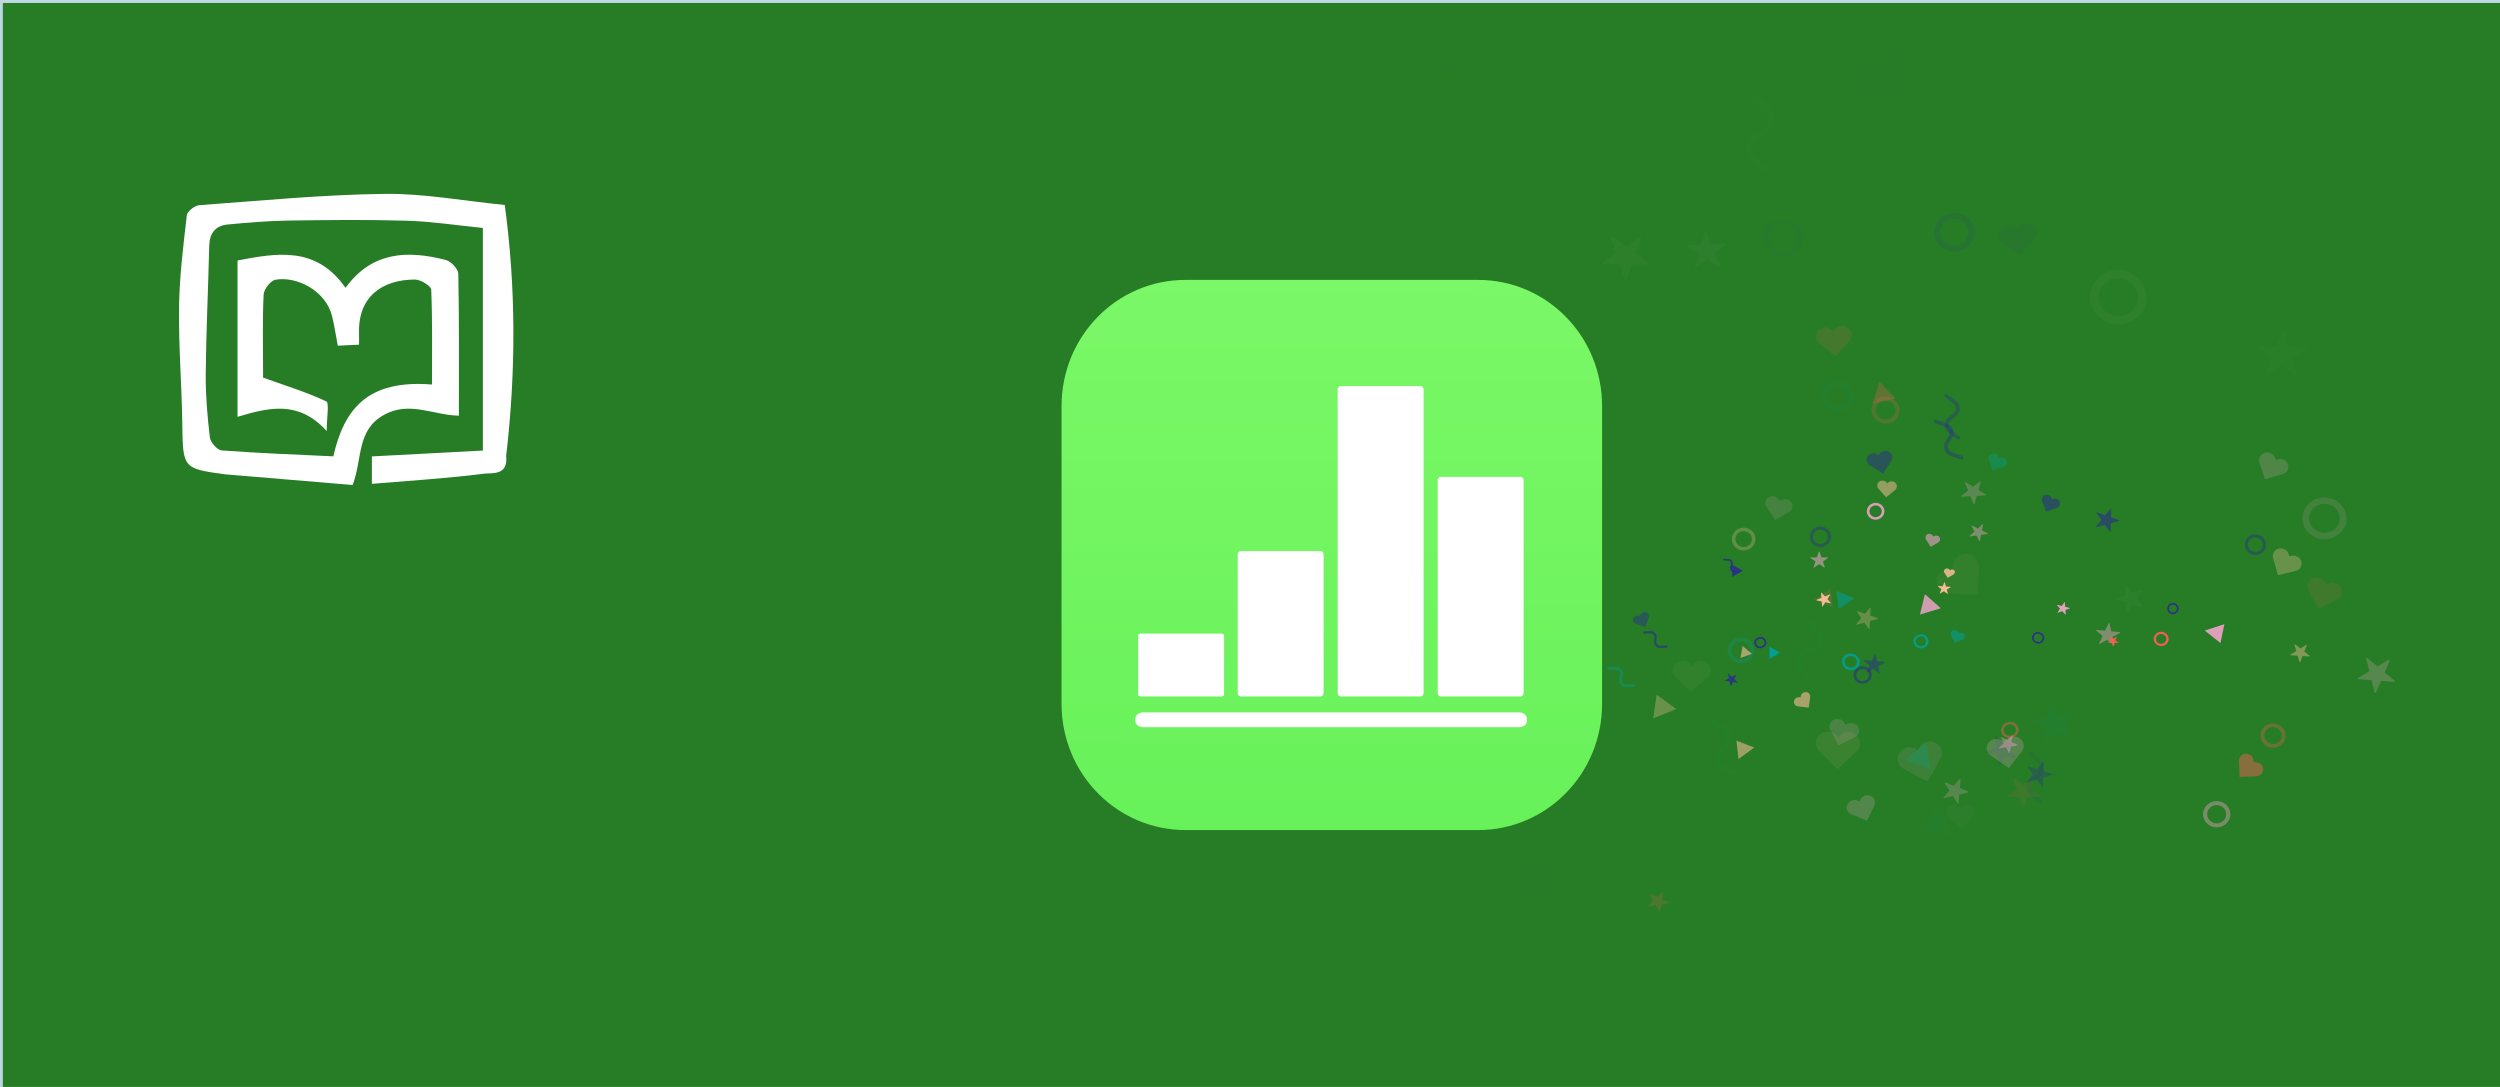 <svg xmlns="http://www.w3.org/2000/svg" xml:space="preserve" width="460" height="200"><defs><linearGradient id="f" x1="167.206" x2="795.294" y1="1420.912" y2="333.088" gradientTransform="matrix(.265 0 0 -.265 2.677 463.55)" gradientUnits="userSpaceOnUse"><stop offset="0" style="stop-color:#2368c4"/><stop offset=".5" style="stop-color:#1a5dbe"/><stop offset="1" style="stop-color:#1146ac"/></linearGradient><linearGradient id="g" x1="-751.117" x2="-750.533" y1="1549.032" y2="2139.381" gradientTransform="matrix(7.987 0 0 -7.866 6892.177 16788.45)" gradientUnits="userSpaceOnUse"><stop offset="0" stop-color="#11d51d"/><stop offset="1" stop-color="#82fa6c"/></linearGradient><linearGradient id="h" x1="-716.633" x2="-725.204" y1="1764.823" y2="1274.823" gradientTransform="matrix(5.991 0 0 -5.899 4770.482 11237.278)" gradientUnits="userSpaceOnUse"><stop offset="0" stop-color="#fff"/><stop offset="1" stop-color="#fff"/></linearGradient><linearGradient id="i" x1="-862.839" x2="-871.41" y1="1767.385" y2="1277.38" gradientTransform="matrix(5.991 0 0 -5.899 4770.482 11237.278)" gradientUnits="userSpaceOnUse"><stop offset="0" stop-color="#fff"/><stop offset="1" stop-color="#fff"/></linearGradient><linearGradient id="j" x1="-570.775" x2="-579.347" y1="1762.272" y2="1272.273" gradientTransform="matrix(5.991 0 0 -5.899 4770.482 11237.278)" gradientUnits="userSpaceOnUse"><stop offset="0" stop-color="#fff"/><stop offset="1" stop-color="#fff"/></linearGradient><linearGradient id="k" x1="-421.665" x2="-430.237" y1="1759.664" y2="1269.663" gradientTransform="matrix(5.991 0 0 -5.899 4770.482 11237.278)" gradientUnits="userSpaceOnUse"><stop offset="0" stop-color="#fff"/><stop offset="1" stop-color="#fff"/></linearGradient><linearGradient id="l" x1="-639.519" x2="-648.091" y1="1763.475" y2="1273.475" gradientTransform="matrix(5.991 0 0 -5.899 4770.482 11237.278)" gradientUnits="userSpaceOnUse"><stop offset="0" stop-color="#fff"/><stop offset="1" stop-color="#fff"/></linearGradient><filter id="m" width="1.885" height="2.035" x="-.312" y="-.365" style="color-interpolation-filters:sRGB"><feFlood flood-color="#000" flood-opacity=".498" result="flood"/><feComposite in="flood" in2="SourceGraphic" operator="in" result="composite1"/><feGaussianBlur in="composite1" result="blur" stdDeviation="3"/><feOffset dx="6" dy="6" result="offset"/><feComposite in="SourceGraphic" in2="offset" result="composite2"/></filter><filter id="e" width="1.871" height="1.871" x="-.307" y="-.307" style="color-interpolation-filters:sRGB"><feFlood flood-color="#000" flood-opacity=".498" result="flood"/><feComposite in="flood" in2="SourceGraphic" operator="in" result="composite1"/><feGaussianBlur in="composite1" result="blur" stdDeviation="3"/><feOffset dx="6" dy="6" result="offset"/><feComposite in="SourceGraphic" in2="offset" result="composite2"/></filter><filter id="a" width="1.298" height="1.218" x="-.149" y="-.109"><feGaussianBlur in="SourceGraphic" stdDeviation="1"/></filter><filter id="b" width="1.527" height="1.335" x="-.263" y="-.167"><feGaussianBlur in="SourceGraphic" stdDeviation="4"/></filter><filter id="c" width="2.137" height="1.647" x="-.568" y="-.324"><feGaussianBlur in="SourceGraphic" stdDeviation="12"/></filter><filter id="d" width="1.375" height="1.257" x="-.187" y="-.128"><feGaussianBlur in="SourceGraphic" stdDeviation="2"/></filter></defs><path d="M.014.042h461.908v201.771H.014z" style="opacity:.85;fill:#060;fill-opacity:1;stroke:#d5e5ff;stroke-width:1.02;stroke-miterlimit:3.7;stroke-dasharray:none"/><path stroke-linecap="round" stroke-linejoin="round" stroke-width="14" d="m12 12 31.255 18.075c16.41 9.49 20.014 31.632 7.46 45.837L36.33 92.188c-12.569 14.221-8.94 36.392 7.506 45.864L75 156" style="opacity:.624;fill:none;stroke:#00a19d;filter:url(#a)" transform="matrix(.032 -.018 .018 .03 295.38 122.818)"/><path d="M59.749 10.251c-13.669-13.668-35.83-13.668-49.498 0-13.668 13.669-13.668 35.83 0 49.498zM66.5 66.5 41.751 91.249 66.5 115.997l24.749-24.748Zm56.249-6.751c13.668-13.669 13.668-35.83 0-49.498-13.669-13.668-35.83-13.668-49.498 0zm-112.498 0 31.5 31.5L91.25 41.75l-31.5-31.5zm80.998 31.5 31.5-31.5L73.251 10.25l-31.5 31.5z" style="opacity:.224;fill:#ffbd9b;filter:url(#b)" transform="matrix(.052 .001 -.002 .049 307.88 121.557)"/><circle cx="72.5" cy="72.5" r="61.5" stroke-width="22" style="opacity:.052;fill:none;stroke:#2c2891;filter:url(#c)" transform="matrix(.081 -.005 .005 .077 282.63 93.143)"/><circle cx="72.5" cy="72.5" r="61.5" stroke-width="22" style="opacity:.938;fill:none;stroke:#ff5c58" transform="scale(.019 .018) rotate(43.695 2446.263 29311.96)"/><path d="m97 0 96.129 166.5H.871Z" style="opacity:.739;fill:#ffbd9b;filter:url(#a)" transform="matrix(.015 -.011 .011 .014 318.042 137.342)"/><path d="M71.647 2.781c.898-2.764 4.808-2.764 5.706 0l15.445 47.534a3 3 0 0 0 2.853 2.073h49.98c2.906 0 4.115 3.719 1.764 5.427L106.96 87.193a2.999 2.999 0 0 0-1.09 3.354l15.445 47.534c.898 2.764-2.266 5.062-4.617 3.354l-40.435-29.378a3 3 0 0 0-3.526 0l-40.435 29.378c-2.351 1.708-5.515-.59-4.617-3.354L43.13 90.547a3 3 0 0 0-1.09-3.354L1.605 57.815c-2.35-1.708-1.142-5.427 1.764-5.427h49.98a3 3 0 0 0 2.853-2.073z" style="opacity:.805;fill:#2c2891" transform="matrix(.014 -.007 .008 .014 316.94 124.462)"/><path d="M59.749 10.251c-13.669-13.668-35.83-13.668-49.498 0-13.668 13.669-13.668 35.83 0 49.498zM66.5 66.5 41.751 91.249 66.5 115.997l24.749-24.748Zm56.249-6.751c13.668-13.669 13.668-35.83 0-49.498-13.669-13.668-35.83-13.668-49.498 0zm-112.498 0 31.5 31.5L91.25 41.75l-31.5-31.5zm80.998 31.5 31.5-31.5L73.251 10.25l-31.5 31.5z" style="opacity:.653;fill:#2c2891;filter:url(#a)" transform="matrix(.021 -.01 .01 .02 300.183 113.688)"/><circle cx="72.5" cy="72.5" r="61.5" stroke-width="22" style="opacity:.842;fill:none;stroke:#2c2891" transform="matrix(.014 .007 -.007 .013 374.504 115.908)"/><path d="M71.647 2.781c.898-2.764 4.808-2.764 5.706 0l15.445 47.534a3 3 0 0 0 2.853 2.073h49.98c2.906 0 4.115 3.719 1.764 5.427L106.96 87.193a2.999 2.999 0 0 0-1.09 3.354l15.445 47.534c.898 2.764-2.266 5.062-4.617 3.354l-40.435-29.378a3 3 0 0 0-3.526 0l-40.435 29.378c-2.351 1.708-5.515-.59-4.617-3.354L43.13 90.547a3 3 0 0 0-1.09-3.354L1.605 57.815c-2.35-1.708-1.142-5.427 1.764-5.427h49.98a3 3 0 0 0 2.853-2.073z" style="opacity:.168;fill:#ffa6d5;filter:url(#b)" transform="matrix(.034 -.011 .012 .032 388.592 108.467)"/><path d="M71.647 2.781c.898-2.764 4.808-2.764 5.706 0l15.445 47.534a3 3 0 0 0 2.853 2.073h49.98c2.906 0 4.115 3.719 1.764 5.427L106.96 87.193a2.999 2.999 0 0 0-1.09 3.354l15.445 47.534c.898 2.764-2.266 5.062-4.617 3.354l-40.435-29.378a3 3 0 0 0-3.526 0l-40.435 29.378c-2.351 1.708-5.515-.59-4.617-3.354L43.13 90.547a3 3 0 0 0-1.09-3.354L1.605 57.815c-2.35-1.708-1.142-5.427 1.764-5.427h49.98a3 3 0 0 0 2.853-2.073z" style="opacity:.481;fill:#ffa6d5;filter:url(#d)" transform="scale(.032 .031) rotate(22.326 -6039.545 30681.367)"/><path d="M71.647 2.781c.898-2.764 4.808-2.764 5.706 0l15.445 47.534a3 3 0 0 0 2.853 2.073h49.98c2.906 0 4.115 3.719 1.764 5.427L106.96 87.193a2.999 2.999 0 0 0-1.09 3.354l15.445 47.534c.898 2.764-2.266 5.062-4.617 3.354l-40.435-29.378a3 3 0 0 0-3.526 0l-40.435 29.378c-2.351 1.708-5.515-.59-4.617-3.354L43.13 90.547a3 3 0 0 0-1.09-3.354L1.605 57.815c-2.35-1.708-1.142-5.427 1.764-5.427h49.98a3 3 0 0 0 2.853-2.073z" style="opacity:.683;fill:#2c2891;filter:url(#a)" transform="matrix(.026 .002 -.003 .025 343.125 120.16)"/><path d="M71.647 2.781c.898-2.764 4.808-2.764 5.706 0l15.445 47.534a3 3 0 0 0 2.853 2.073h49.98c2.906 0 4.115 3.719 1.764 5.427L106.96 87.193a2.999 2.999 0 0 0-1.09 3.354l15.445 47.534c.898 2.764-2.266 5.062-4.617 3.354l-40.435-29.378a3 3 0 0 0-3.526 0l-40.435 29.378c-2.351 1.708-5.515-.59-4.617-3.354L43.13 90.547a3 3 0 0 0-1.09-3.354L1.605 57.815c-2.35-1.708-1.142-5.427 1.764-5.427h49.98a3 3 0 0 0 2.853-2.073z" style="opacity:.763;fill:#2c2891;filter:url(#a)" transform="matrix(.028 .01 -.01 .027 386.326 92.839)"/><path d="M59.749 10.251c-13.669-13.668-35.83-13.668-49.498 0-13.668 13.669-13.668 35.83 0 49.498zM66.5 66.5 41.751 91.249 66.5 115.997l24.749-24.748Zm56.249-6.751c13.668-13.669 13.668-35.83 0-49.498-13.669-13.668-35.83-13.668-49.498 0zm-112.498 0 31.5 31.5L91.25 41.75l-31.5-31.5zm80.998 31.5 31.5-31.5L73.251 10.25l-31.5 31.5z" style="opacity:.374;fill:#ff5c58;filter:url(#d)" transform="matrix(.049 -.004 .004 .047 334.038 60.403)"/><circle cx="72.5" cy="72.5" r="61.5" stroke-width="22" style="opacity:.131;fill:none;stroke:#2c2891;filter:url(#b)" transform="matrix(.039 -.019 .02 .037 343.484 155.921)"/><path d="M59.749 10.251c-13.669-13.668-35.83-13.668-49.498 0-13.668 13.669-13.668 35.83 0 49.498zM66.5 66.5 41.751 91.249 66.5 115.997l24.749-24.748Zm56.249-6.751c13.668-13.669 13.668-35.83 0-49.498-13.669-13.668-35.83-13.668-49.498 0zm-112.498 0 31.5 31.5L91.25 41.75l-31.5-31.5zm80.998 31.5 31.5-31.5L73.251 10.25l-31.5 31.5z" style="opacity:.317;fill:#ffa6d5;filter:url(#b)" transform="matrix(.06 -.017 .018 .058 348.62 138.193)"/><path stroke-linecap="round" stroke-linejoin="round" stroke-width="14" d="m12 12 31.255 18.075c16.41 9.49 20.014 31.632 7.46 45.837L36.33 92.188c-12.569 14.221-8.94 36.392 7.506 45.864L75 156" style="opacity:.152;fill:none;stroke:#00a19d;filter:url(#b)" transform="matrix(.059 .03 -.032 .056 333.02 113.721)"/><circle cx="72.5" cy="72.5" r="61.5" stroke-width="22" style="opacity:.332;fill:none;stroke:#2c2891;filter:url(#b)" transform="matrix(.051 -0 0 .049 355.898 39.185)"/><path stroke-linecap="round" stroke-linejoin="round" stroke-width="14" d="m12 12 31.255 18.075c16.41 9.49 20.014 31.632 7.46 45.837L36.33 92.188c-12.569 14.221-8.94 36.392 7.506 45.864L75 156" style="opacity:.821;fill:none;stroke:#2c2891" transform="matrix(.021 -.01 .01 .02 316.837 102.846)"/><circle cx="72.5" cy="72.5" r="61.5" stroke-width="22" style="opacity:.476;fill:none;stroke:#00a19d;filter:url(#d)" transform="matrix(.034 .001 -.001 .033 317.93 117.203)"/><circle cx="72.5" cy="72.5" r="61.5" stroke-width="22" style="opacity:.884;fill:none;stroke:#2c2891" transform="matrix(.011 .009 -.009 .011 399.676 110.53)"/><path d="M59.749 10.251c-13.669-13.668-35.83-13.668-49.498 0-13.668 13.669-13.668 35.83 0 49.498zM66.5 66.5 41.751 91.249 66.5 115.997l24.749-24.748Zm56.249-6.751c13.668-13.669 13.668-35.83 0-49.498-13.669-13.668-35.83-13.668-49.498 0zm-112.498 0 31.5 31.5L91.25 41.75l-31.5-31.5zm80.998 31.5 31.5-31.5L73.251 10.25l-31.5 31.5z" style="opacity:.674;fill:#ff5c58;filter:url(#a)" transform="matrix(.028 .025 -.026 .027 413.239 138.156)"/><path d="M71.647 2.781c.898-2.764 4.808-2.764 5.706 0l15.445 47.534a3 3 0 0 0 2.853 2.073h49.98c2.906 0 4.115 3.719 1.764 5.427L106.96 87.193a2.999 2.999 0 0 0-1.09 3.354l15.445 47.534c.898 2.764-2.266 5.062-4.617 3.354l-40.435-29.378a3 3 0 0 0-3.526 0l-40.435 29.378c-2.351 1.708-5.515-.59-4.617-3.354L43.13 90.547a3 3 0 0 0-1.09-3.354L1.605 57.815c-2.35-1.708-1.142-5.427 1.764-5.427h49.98a3 3 0 0 0 2.853-2.073z" style="opacity:.496;fill:#ffa6d5;filter:url(#d)" transform="matrix(.026 .016 -.017 .025 362.495 87.355)"/><path d="M71.647 2.781c.898-2.764 4.808-2.764 5.706 0l15.445 47.534a3 3 0 0 0 2.853 2.073h49.98c2.906 0 4.115 3.719 1.764 5.427L106.96 87.193a2.999 2.999 0 0 0-1.09 3.354l15.445 47.534c.898 2.764-2.266 5.062-4.617 3.354l-40.435-29.378a3 3 0 0 0-3.526 0l-40.435 29.378c-2.351 1.708-5.515-.59-4.617-3.354L43.13 90.547a3 3 0 0 0-1.09-3.354L1.605 57.815c-2.35-1.708-1.142-5.427 1.764-5.427h49.98a3 3 0 0 0 2.853-2.073z" style="opacity:.647;fill:#ffbd9b;filter:url(#a)" transform="matrix(.019 .015 -.015 .018 423.005 117.543)"/><path d="M71.647 2.781c.898-2.764 4.808-2.764 5.706 0l15.445 47.534a3 3 0 0 0 2.853 2.073h49.98c2.906 0 4.115 3.719 1.764 5.427L106.96 87.193a2.999 2.999 0 0 0-1.09 3.354l15.445 47.534c.898 2.764-2.266 5.062-4.617 3.354l-40.435-29.378a3 3 0 0 0-3.526 0l-40.435 29.378c-2.351 1.708-5.515-.59-4.617-3.354L43.13 90.547a3 3 0 0 0-1.09-3.354L1.605 57.815c-2.35-1.708-1.142-5.427 1.764-5.427h49.98a3 3 0 0 0 2.853-2.073z" style="opacity:.187;fill:#ffbd9b;filter:url(#b)" transform="matrix(.048 -.032 .034 .046 292.911 45.946)"/><path d="M71.647 2.781c.898-2.764 4.808-2.764 5.706 0l15.445 47.534a3 3 0 0 0 2.853 2.073h49.98c2.906 0 4.115 3.719 1.764 5.427L106.96 87.193a2.999 2.999 0 0 0-1.09 3.354l15.445 47.534c.898 2.764-2.266 5.062-4.617 3.354l-40.435-29.378a3 3 0 0 0-3.526 0l-40.435 29.378c-2.351 1.708-5.515-.59-4.617-3.354L43.13 90.547a3 3 0 0 0-1.09-3.354L1.605 57.815c-2.35-1.708-1.142-5.427 1.764-5.427h49.98a3 3 0 0 0 2.853-2.073z" style="opacity:.953;fill:#ffbd9b" transform="matrix(.016 .001 -.001 .015 356.61 107.04)"/><path d="M71.647 2.781c.898-2.764 4.808-2.764 5.706 0l15.445 47.534a3 3 0 0 0 2.853 2.073h49.98c2.906 0 4.115 3.719 1.764 5.427L106.96 87.193a2.999 2.999 0 0 0-1.09 3.354l15.445 47.534c.898 2.764-2.266 5.062-4.617 3.354l-40.435-29.378a3 3 0 0 0-3.526 0l-40.435 29.378c-2.351 1.708-5.515-.59-4.617-3.354L43.13 90.547a3 3 0 0 0-1.09-3.354L1.605 57.815c-2.35-1.708-1.142-5.427 1.764-5.427h49.98a3 3 0 0 0 2.853-2.073z" style="opacity:.633;fill:#ffa6d5;filter:url(#a)" transform="matrix(.02 .01 -.011 .019 363.394 95.683)"/><path d="m97 0 96.129 166.5H.871Z" style="opacity:.727;fill:#00a19d;filter:url(#a)" transform="matrix(.015 -.01 .011 .014 336.46 109.701)"/><path d="M71.647 2.781c.898-2.764 4.808-2.764 5.706 0l15.445 47.534a3 3 0 0 0 2.853 2.073h49.98c2.906 0 4.115 3.719 1.764 5.427L106.96 87.193a2.999 2.999 0 0 0-1.09 3.354l15.445 47.534c.898 2.764-2.266 5.062-4.617 3.354l-40.435-29.378a3 3 0 0 0-3.526 0l-40.435 29.378c-2.351 1.708-5.515-.59-4.617-3.354L43.13 90.547a3 3 0 0 0-1.09-3.354L1.605 57.815c-2.35-1.708-1.142-5.427 1.764-5.427h49.98a3 3 0 0 0 2.853-2.073z" style="opacity:.047;fill:#ffa6d5;filter:url(#c)" transform="matrix(.06 -.015 .016 .058 366.823 116.64)"/><path d="M59.749 10.251c-13.669-13.668-35.83-13.668-49.498 0-13.668 13.669-13.668 35.83 0 49.498zM66.5 66.5 41.751 91.249 66.5 115.997l24.749-24.748Zm56.249-6.751c13.668-13.669 13.668-35.83 0-49.498-13.669-13.668-35.83-13.668-49.498 0zm-112.498 0 31.5 31.5L91.25 41.75l-31.5-31.5zm80.998 31.5 31.5-31.5L73.251 10.25l-31.5 31.5z" style="opacity:.305;fill:#ffbd9b;filter:url(#b)" transform="matrix(.061 .001 -.001 .059 334.177 134.609)"/><circle cx="72.5" cy="72.5" r="61.5" stroke-width="22" style="opacity:.431;fill:none;stroke:#ff5c58;filter:url(#d)" transform="matrix(.032 -.015 .016 .031 343.467 74.292)"/><path d="M59.749 10.251c-13.669-13.668-35.83-13.668-49.498 0-13.668 13.669-13.668 35.83 0 49.498zM66.5 66.5 41.751 91.249 66.5 115.997l24.749-24.748Zm56.249-6.751c13.668-13.669 13.668-35.83 0-49.498-13.669-13.668-35.83-13.668-49.498 0zm-112.498 0 31.5 31.5L91.25 41.75l-31.5-31.5zm80.998 31.5 31.5-31.5L73.251 10.25l-31.5 31.5z" style="opacity:.183;fill:#ffa6d5;filter:url(#b)" transform="matrix(.038 -.002 .002 .037 358.131 148.28)"/><path d="m97 0 96.129 166.5H.871Z" style="opacity:.509;fill:#ff5c58;filter:url(#d)" transform="matrix(.022 -.005 .005 .021 343.697 70.777)"/><path d="M71.647 2.781c.898-2.764 4.808-2.764 5.706 0l15.445 47.534a3 3 0 0 0 2.853 2.073h49.98c2.906 0 4.115 3.719 1.764 5.427L106.96 87.193a2.999 2.999 0 0 0-1.09 3.354l15.445 47.534c.898 2.764-2.266 5.062-4.617 3.354l-40.435-29.378a3 3 0 0 0-3.526 0l-40.435 29.378c-2.351 1.708-5.515-.59-4.617-3.354L43.13 90.547a3 3 0 0 0-1.09-3.354L1.605 57.815c-2.35-1.708-1.142-5.427 1.764-5.427h49.98a3 3 0 0 0 2.853-2.073z" style="opacity:.377;fill:#2c2891;filter:url(#d)" transform="matrix(.035 -.016 .017 .034 364.45 136.57)"/><path d="M71.647 2.781c.898-2.764 4.808-2.764 5.706 0l15.445 47.534a3 3 0 0 0 2.853 2.073h49.98c2.906 0 4.115 3.719 1.764 5.427L106.96 87.193a2.999 2.999 0 0 0-1.09 3.354l15.445 47.534c.898 2.764-2.266 5.062-4.617 3.354l-40.435-29.378a3 3 0 0 0-3.526 0l-40.435 29.378c-2.351 1.708-5.515-.59-4.617-3.354L43.13 90.547a3 3 0 0 0-1.09-3.354L1.605 57.815c-2.35-1.708-1.142-5.427 1.764-5.427h49.98a3 3 0 0 0 2.853-2.073z" style="opacity:.305;fill:#ff5c58;filter:url(#b)" transform="matrix(.049 -.015 .016 .047 279.409 113.331)"/><path stroke-linecap="round" stroke-linejoin="round" stroke-width="14" d="m12 12 31.255 18.075c16.41 9.49 20.014 31.632 7.46 45.837L36.33 92.188c-12.569 14.221-8.94 36.392 7.506 45.864L75 156" style="opacity:.089;fill:none;stroke:#2c2891;filter:url(#c)" transform="matrix(.082 -.043 .045 .078 262.055 11.595)"/><path d="M71.647 2.781c.898-2.764 4.808-2.764 5.706 0l15.445 47.534a3 3 0 0 0 2.853 2.073h49.98c2.906 0 4.115 3.719 1.764 5.427L106.96 87.193a2.999 2.999 0 0 0-1.09 3.354l15.445 47.534c.898 2.764-2.266 5.062-4.617 3.354l-40.435-29.378a3 3 0 0 0-3.526 0l-40.435 29.378c-2.351 1.708-5.515-.59-4.617-3.354L43.13 90.547a3 3 0 0 0-1.09-3.354L1.605 57.815c-2.35-1.708-1.142-5.427 1.764-5.427h49.98a3 3 0 0 0 2.853-2.073z" style="opacity:.322;fill:#ff5c58;filter:url(#b)" transform="matrix(.031 .022 -.023 .03 371.805 141.657)"/><path d="m97 0 96.129 166.5H.871Z" style="opacity:.182;fill:#00a19d;filter:url(#b)" transform="matrix(.032 .004 -.005 .031 353.829 147.628)"/><path d="M71.647 2.781c.898-2.764 4.808-2.764 5.706 0l15.445 47.534a3 3 0 0 0 2.853 2.073h49.98c2.906 0 4.115 3.719 1.764 5.427L106.96 87.193a2.999 2.999 0 0 0-1.09 3.354l15.445 47.534c.898 2.764-2.266 5.062-4.617 3.354l-40.435-29.378a3 3 0 0 0-3.526 0l-40.435 29.378c-2.351 1.708-5.515-.59-4.617-3.354L43.13 90.547a3 3 0 0 0-1.09-3.354L1.605 57.815c-2.35-1.708-1.142-5.427 1.764-5.427h49.98a3 3 0 0 0 2.853-2.073z" style="opacity:.47;fill:#ffa6d5;filter:url(#d)" transform="matrix(.035 .029 -.03 .034 437.079 119.225)"/><path d="M59.749 10.251c-13.669-13.668-35.83-13.668-49.498 0-13.668 13.669-13.668 35.83 0 49.498zM66.5 66.5 41.751 91.249 66.5 115.997l24.749-24.748Zm56.249-6.751c13.668-13.669 13.668-35.83 0-49.498-13.669-13.668-35.83-13.668-49.498 0zm-112.498 0 31.5 31.5L91.25 41.75l-31.5-31.5zm80.998 31.5 31.5-31.5L73.251 10.25l-31.5 31.5z" style="opacity:.727;fill:#00a19d;filter:url(#a)" transform="matrix(.019 .007 -.007 .018 359.215 115.726)"/><path d="M59.749 10.251c-13.669-13.668-35.83-13.668-49.498 0-13.668 13.669-13.668 35.83 0 49.498zM66.5 66.5 41.751 91.249 66.5 115.997l24.749-24.748Zm56.249-6.751c13.668-13.669 13.668-35.83 0-49.498-13.669-13.668-35.83-13.668-49.498 0zm-112.498 0 31.5 31.5L91.25 41.75l-31.5-31.5zm80.998 31.5 31.5-31.5L73.251 10.25l-31.5 31.5z" style="opacity:.48;fill:#ffa6d5;filter:url(#d)" transform="matrix(.051 -.007 .008 .048 365.299 136.224)"/><path d="M59.749 10.251c-13.669-13.668-35.83-13.668-49.498 0-13.668 13.669-13.668 35.83 0 49.498zM66.5 66.5 41.751 91.249 66.5 115.997l24.749-24.748Zm56.249-6.751c13.668-13.669 13.668-35.83 0-49.498-13.669-13.668-35.83-13.668-49.498 0zm-112.498 0 31.5 31.5L91.25 41.75l-31.5-31.5zm80.998 31.5 31.5-31.5L73.251 10.25l-31.5 31.5z" style="opacity:.332;fill:#ff5c58;filter:url(#b)" transform="matrix(.047 .014 -.014 .045 425.11 105.907)"/><circle cx="72.5" cy="72.5" r="61.5" stroke-width="22" style="opacity:.245;fill:none;stroke:#ffa6d5;filter:url(#b)" transform="matrix(.036 -.004 .004 .035 288.655 81.4)"/><circle cx="72.5" cy="72.5" r="61.5" stroke-width="22" style="opacity:.111;fill:none;stroke:#ffa6d5;filter:url(#c)" transform="matrix(.083 .067 -.07 .079 484.166 109.821)"/><circle cx="72.5" cy="72.5" r="61.5" stroke-width="22" style="opacity:.646;fill:none;stroke:#ff5c58;filter:url(#a)" transform="matrix(.021 .006 -.007 .02 368.795 132.433)"/><path stroke-linecap="round" stroke-linejoin="round" stroke-width="14" d="m12 12 31.255 18.075c16.41 9.49 20.014 31.632 7.46 45.837L36.33 92.188c-12.569 14.221-8.94 36.392 7.506 45.864L75 156" style="opacity:.775;fill:none;stroke:#2c2891;filter:url(#a)" transform="matrix(.026 -.016 .017 .025 302.02 116.273)"/><circle cx="72.5" cy="72.5" r="61.5" stroke-width="22" style="opacity:.816;fill:none;stroke:#ffa6d5" transform="matrix(.022 -.004 .004 .021 343.23 92.845)"/><path d="m97 0 96.129 166.5H.871Z" style="opacity:.781;fill:#ffa6d5" transform="matrix(.02 -.006 .006 .019 352.251 109.914)"/><circle cx="72.5" cy="72.5" r="61.5" stroke-width="22" style="opacity:.367;fill:none;stroke:#ffa6d5;filter:url(#d)" transform="matrix(.051 .022 -.023 .048 425.664 90.297)"/><path stroke-linecap="round" stroke-linejoin="round" stroke-width="14" d="m12 12 31.255 18.075c16.41 9.49 20.014 31.632 7.46 45.837L36.33 92.188c-12.569 14.221-8.94 36.392 7.506 45.864L75 156" style="opacity:.573;fill:none;stroke:#2c2891;filter:url(#a)" transform="matrix(.053 .008 -.008 .05 357.576 72.122)"/><path d="M59.749 10.251c-13.669-13.668-35.83-13.668-49.498 0-13.668 13.669-13.668 35.83 0 49.498zM66.5 66.5 41.751 91.249 66.5 115.997l24.749-24.748Zm56.249-6.751c13.668-13.669 13.668-35.83 0-49.498-13.669-13.668-35.83-13.668-49.498 0zm-112.498 0 31.5 31.5L91.25 41.75l-31.5-31.5zm80.998 31.5 31.5-31.5L73.251 10.25l-31.5 31.5z" style="opacity:.571;fill:#00a19d;filter:url(#a)" transform="matrix(.024 .011 -.012 .023 366.43 83.141)"/><path d="M59.749 10.251c-13.669-13.668-35.83-13.668-49.498 0-13.668 13.669-13.668 35.83 0 49.498zM66.5 66.5 41.751 91.249 66.5 115.997l24.749-24.748Zm56.249-6.751c13.668-13.669 13.668-35.83 0-49.498-13.669-13.668-35.83-13.668-49.498 0zm-112.498 0 31.5 31.5L91.25 41.75l-31.5-31.5zm80.998 31.5 31.5-31.5L73.251 10.25l-31.5 31.5z" style="opacity:.377;fill:#ffa6d5;filter:url(#d)" transform="matrix(.037 .009 -.009 .035 325.162 91.018)"/><path d="m97 0 96.129 166.5H.871Z" style="opacity:.409;fill:#ff5c58;filter:url(#d)" transform="matrix(.018 .007 -.008 .017 335.096 107.54)"/><circle cx="72.5" cy="72.5" r="61.5" stroke-width="22" style="opacity:.24;fill:none;stroke:#00a19d;filter:url(#b)" transform="matrix(.038 .017 -.017 .036 336.604 69.124)"/><circle cx="72.5" cy="72.5" r="61.5" stroke-width="22" style="opacity:.214;fill:none;stroke:#ffbd9b;filter:url(#b)" transform="matrix(.071 -.01 .011 .068 383.817 50.494)"/><path d="M71.647 2.781c.898-2.764 4.808-2.764 5.706 0l15.445 47.534a3 3 0 0 0 2.853 2.073h49.98c2.906 0 4.115 3.719 1.764 5.427L106.96 87.193a2.999 2.999 0 0 0-1.09 3.354l15.445 47.534c.898 2.764-2.266 5.062-4.617 3.354l-40.435-29.378a3 3 0 0 0-3.526 0l-40.435 29.378c-2.351 1.708-5.515-.59-4.617-3.354L43.13 90.547a3 3 0 0 0-1.09-3.354L1.605 57.815c-2.35-1.708-1.142-5.427 1.764-5.427h49.98a3 3 0 0 0 2.853-2.073z" style="opacity:.131;fill:#ffa6d5;filter:url(#b)" transform="matrix(.036 -.025 .026 .035 244.12 83.755)"/><path d="M71.647 2.781c.898-2.764 4.808-2.764 5.706 0l15.445 47.534a3 3 0 0 0 2.853 2.073h49.98c2.906 0 4.115 3.719 1.764 5.427L106.96 87.193a2.999 2.999 0 0 0-1.09 3.354l15.445 47.534c.898 2.764-2.266 5.062-4.617 3.354l-40.435-29.378a3 3 0 0 0-3.526 0l-40.435 29.378c-2.351 1.708-5.515-.59-4.617-3.354L43.13 90.547a3 3 0 0 0-1.09-3.354L1.605 57.815c-2.35-1.708-1.142-5.427 1.764-5.427h49.98a3 3 0 0 0 2.853-2.073z" style="opacity:.125;fill:#2c2891;filter:url(#b)" transform="matrix(.05 -.033 .034 .047 276.38 161.202)"/><path d="M59.749 10.251c-13.669-13.668-35.83-13.668-49.498 0-13.668 13.669-13.668 35.83 0 49.498zM66.5 66.5 41.751 91.249 66.5 115.997l24.749-24.748Zm56.249-6.751c13.668-13.669 13.668-35.83 0-49.498-13.669-13.668-35.83-13.668-49.498 0zm-112.498 0 31.5 31.5L91.25 41.75l-31.5-31.5zm80.998 31.5 31.5-31.5L73.251 10.25l-31.5 31.5z" style="opacity:.554;fill:#ffbd9b;filter:url(#d)" transform="matrix(.037 .021 -.021 .035 419.128 100.384)"/><path d="M71.647 2.781c.898-2.764 4.808-2.764 5.706 0l15.445 47.534a3 3 0 0 0 2.853 2.073h49.98c2.906 0 4.115 3.719 1.764 5.427L106.96 87.193a2.999 2.999 0 0 0-1.09 3.354l15.445 47.534c.898 2.764-2.266 5.062-4.617 3.354l-40.435-29.378a3 3 0 0 0-3.526 0l-40.435 29.378c-2.351 1.708-5.515-.59-4.617-3.354L43.13 90.547a3 3 0 0 0-1.09-3.354L1.605 57.815c-2.35-1.708-1.142-5.427 1.764-5.427h49.98a3 3 0 0 0 2.853-2.073z" style="opacity:.416;fill:#ff5c58;filter:url(#d)" transform="matrix(.019 -.018 .019 .018 302.149 165.768)"/><path d="M59.749 10.251c-13.669-13.668-35.83-13.668-49.498 0-13.668 13.669-13.668 35.83 0 49.498zM66.5 66.5 41.751 91.249 66.5 115.997l24.749-24.748Zm56.249-6.751c13.668-13.669 13.668-35.83 0-49.498-13.669-13.668-35.83-13.668-49.498 0zm-112.498 0 31.5 31.5L91.25 41.75l-31.5-31.5zm80.998 31.5 31.5-31.5L73.251 10.25l-31.5 31.5z" style="opacity:.713;fill:#ffbd9b;filter:url(#a)" transform="matrix(.027 .002 -.002 .026 345.493 88.367)"/><path stroke-linecap="round" stroke-linejoin="round" stroke-width="14" d="m12 12 31.255 18.075c16.41 9.49 20.014 31.632 7.46 45.837L36.33 92.188c-12.569 14.221-8.94 36.392 7.506 45.864L75 156" style="opacity:.059;fill:none;stroke:#ffbd9b;filter:url(#c)" transform="matrix(.091 .021 -.022 .087 321.771 16.362)"/><path stroke-linecap="round" stroke-linejoin="round" stroke-width="14" d="m12 12 31.255 18.075c16.41 9.49 20.014 31.632 7.46 45.837L36.33 92.188c-12.569 14.221-8.94 36.392 7.506 45.864L75 156" style="opacity:.313;fill:none;stroke:#2c2891;filter:url(#b)" transform="matrix(.058 .013 -.013 .055 373.113 137.91)"/><path stroke-linecap="round" stroke-linejoin="round" stroke-width="14" d="m12 12 31.255 18.075c16.41 9.49 20.014 31.632 7.46 45.837L36.33 92.188c-12.569 14.221-8.94 36.392 7.506 45.864L75 156" style="opacity:.485;fill:none;stroke:#2c2891;filter:url(#d)" transform="matrix(.034 -.02 .021 .032 285.41 95.66)"/><path d="M71.647 2.781c.898-2.764 4.808-2.764 5.706 0l15.445 47.534a3 3 0 0 0 2.853 2.073h49.98c2.906 0 4.115 3.719 1.764 5.427L106.96 87.193a2.999 2.999 0 0 0-1.09 3.354l15.445 47.534c.898 2.764-2.266 5.062-4.617 3.354l-40.435-29.378a3 3 0 0 0-3.526 0l-40.435 29.378c-2.351 1.708-5.515-.59-4.617-3.354L43.13 90.547a3 3 0 0 0-1.09-3.354L1.605 57.815c-2.35-1.708-1.142-5.427 1.764-5.427h49.98a3 3 0 0 0 2.853-2.073z" style="opacity:.551;fill:#2c2891;filter:url(#d)" transform="matrix(.031 .01 -.011 .03 373.657 139.375)"/><circle cx="72.5" cy="72.5" r="61.5" stroke-width="22" style="opacity:.548;fill:none;stroke:#ff5c58;filter:url(#d)" transform="matrix(.027 .017 -.017 .026 417.51 132.224)"/><path d="M59.749 10.251c-13.669-13.668-35.83-13.668-49.498 0-13.668 13.669-13.668 35.83 0 49.498zM66.5 66.5 41.751 91.249 66.5 115.997l24.749-24.748Zm56.249-6.751c13.668-13.669 13.668-35.83 0-49.498-13.669-13.668-35.83-13.668-49.498 0zm-112.498 0 31.5 31.5L91.25 41.75l-31.5-31.5zm80.998 31.5 31.5-31.5L73.251 10.25l-31.5 31.5z" style="opacity:.83;fill:#ffbd9b" transform="matrix(.015 .003 -.004 .014 357.841 104.496)"/><circle cx="72.5" cy="72.5" r="61.5" stroke-width="22" style="opacity:.735;fill:none;stroke:#2c2891;filter:url(#a)" transform="matrix(.023 -.002 .002 .022 340.907 122.75)"/><path d="M59.749 10.251c-13.669-13.668-35.83-13.668-49.498 0-13.668 13.669-13.668 35.83 0 49.498zM66.5 66.5 41.751 91.249 66.5 115.997l24.749-24.748Zm56.249-6.751c13.668-13.669 13.668-35.83 0-49.498-13.669-13.668-35.83-13.668-49.498 0zm-112.498 0 31.5 31.5L91.25 41.75l-31.5-31.5zm80.998 31.5 31.5-31.5L73.251 10.25l-31.5 31.5z" style="opacity:.726;fill:#2c2891;filter:url(#a)" transform="matrix(.024 .011 -.011 .023 376.165 90.735)"/><path d="M59.749 10.251c-13.669-13.668-35.83-13.668-49.498 0-13.668 13.669-13.668 35.83 0 49.498zM66.5 66.5 41.751 91.249 66.5 115.997l24.749-24.748Zm56.249-6.751c13.668-13.669 13.668-35.83 0-49.498-13.669-13.668-35.83-13.668-49.498 0zm-112.498 0 31.5 31.5L91.25 41.75l-31.5-31.5zm80.998 31.5 31.5-31.5L73.251 10.25l-31.5 31.5z" style="opacity:.441;fill:#ffa6d5;filter:url(#d)" transform="matrix(.038 .019 -.02 .036 416.539 82.75)"/><path d="m97 0 96.129 166.5H.871Z" style="opacity:.845;fill:#ffa6d5" transform="matrix(.015 .012 -.013 .014 407.83 113.68)"/><path d="M59.749 10.251c-13.669-13.668-35.83-13.668-49.498 0-13.668 13.669-13.668 35.83 0 49.498zM66.5 66.5 41.751 91.249 66.5 115.997l24.749-24.748Zm56.249-6.751c13.668-13.669 13.668-35.83 0-49.498-13.669-13.668-35.83-13.668-49.498 0zm-112.498 0 31.5 31.5L91.25 41.75l-31.5-31.5zm80.998 31.5 31.5-31.5L73.251 10.25l-31.5 31.5z" style="opacity:.331;fill:#ff5c58;filter:url(#b)" transform="matrix(.043 -.018 .019 .041 270.681 105.06)"/><path d="M71.647 2.781c.898-2.764 4.808-2.764 5.706 0l15.445 47.534a3 3 0 0 0 2.853 2.073h49.98c2.906 0 4.115 3.719 1.764 5.427L106.96 87.193a2.999 2.999 0 0 0-1.09 3.354l15.445 47.534c.898 2.764-2.266 5.062-4.617 3.354l-40.435-29.378a3 3 0 0 0-3.526 0l-40.435 29.378c-2.351 1.708-5.515-.59-4.617-3.354L43.13 90.547a3 3 0 0 0-1.09-3.354L1.605 57.815c-2.35-1.708-1.142-5.427 1.764-5.427h49.98a3 3 0 0 0 2.853-2.073z" style="opacity:.88;fill:#ffa6d5" transform="matrix(.016 .004 -.004 .015 378.705 110.49)"/><path d="M71.647 2.781c.898-2.764 4.808-2.764 5.706 0l15.445 47.534a3 3 0 0 0 2.853 2.073h49.98c2.906 0 4.115 3.719 1.764 5.427L106.96 87.193a2.999 2.999 0 0 0-1.09 3.354l15.445 47.534c.898 2.764-2.266 5.062-4.617 3.354l-40.435-29.378a3 3 0 0 0-3.526 0l-40.435 29.378c-2.351 1.708-5.515-.59-4.617-3.354L43.13 90.547a3 3 0 0 0-1.09-3.354L1.605 57.815c-2.35-1.708-1.142-5.427 1.764-5.427h49.98a3 3 0 0 0 2.853-2.073z" style="opacity:.948;fill:#ffbd9b" transform="matrix(.017 -.007 .007 .016 333.832 109.558)"/><path stroke-linecap="round" stroke-linejoin="round" stroke-width="14" d="m12 12 31.255 18.075c16.41 9.49 20.014 31.632 7.46 45.837L36.33 92.188c-12.569 14.221-8.94 36.392 7.506 45.864L75 156" style="opacity:.144;fill:none;stroke:#00a19d;filter:url(#b)" transform="matrix(.066 .004 -.004 .064 314.615 131.96)"/><path d="M71.647 2.781c.898-2.764 4.808-2.764 5.706 0l15.445 47.534a3 3 0 0 0 2.853 2.073h49.98c2.906 0 4.115 3.719 1.764 5.427L106.96 87.193a2.999 2.999 0 0 0-1.09 3.354l15.445 47.534c.898 2.764-2.266 5.062-4.617 3.354l-40.435-29.378a3 3 0 0 0-3.526 0l-40.435 29.378c-2.351 1.708-5.515-.59-4.617-3.354L43.13 90.547a3 3 0 0 0-1.09-3.354L1.605 57.815c-2.35-1.708-1.142-5.427 1.764-5.427h49.98a3 3 0 0 0 2.853-2.073z" style="opacity:.614;fill:#ffa6d5;filter:url(#a)" transform="matrix(.021 .01 -.011 .02 368.752 134.542)"/><path d="M71.647 2.781c.898-2.764 4.808-2.764 5.706 0l15.445 47.534a3 3 0 0 0 2.853 2.073h49.98c2.906 0 4.115 3.719 1.764 5.427L106.96 87.193a2.999 2.999 0 0 0-1.09 3.354l15.445 47.534c.898 2.764-2.266 5.062-4.617 3.354l-40.435-29.378a3 3 0 0 0-3.526 0l-40.435 29.378c-2.351 1.708-5.515-.59-4.617-3.354L43.13 90.547a3 3 0 0 0-1.09-3.354L1.605 57.815c-2.35-1.708-1.142-5.427 1.764-5.427h49.98a3 3 0 0 0 2.853-2.073z" style="opacity:.267;fill:#00a19d;filter:url(#b)" transform="matrix(.051 -.01 .01 .049 373.43 129.995)"/><path d="M59.749 10.251c-13.669-13.668-35.83-13.668-49.498 0-13.668 13.669-13.668 35.83 0 49.498zM66.5 66.5 41.751 91.249 66.5 115.997l24.749-24.748Zm56.249-6.751c13.668-13.669 13.668-35.83 0-49.498-13.669-13.668-35.83-13.668-49.498 0zm-112.498 0 31.5 31.5L91.25 41.75l-31.5-31.5zm80.998 31.5 31.5-31.5L73.251 10.25l-31.5 31.5z" style="opacity:.403;fill:#ffa6d5;filter:url(#d)" transform="matrix(.04 .012 -.013 .038 337.138 131.92)"/><path d="M59.749 10.251c-13.669-13.668-35.83-13.668-49.498 0-13.668 13.669-13.668 35.83 0 49.498zM66.5 66.5 41.751 91.249 66.5 115.997l24.749-24.748Zm56.249-6.751c13.668-13.669 13.668-35.83 0-49.498-13.669-13.668-35.83-13.668-49.498 0zm-112.498 0 31.5 31.5L91.25 41.75l-31.5-31.5zm80.998 31.5 31.5-31.5L73.251 10.25l-31.5 31.5z" style="opacity:.313;fill:#2c2891;filter:url(#b)" transform="matrix(.043 -.035 .037 .041 259.886 77.556)"/><path stroke-linecap="round" stroke-linejoin="round" stroke-width="14" d="m12 12 31.255 18.075c16.41 9.49 20.014 31.632 7.46 45.837L36.33 92.188c-12.569 14.221-8.94 36.392 7.506 45.864L75 156" style="opacity:.596;fill:none;stroke:#2c2891;filter:url(#a)" transform="matrix(.052 -.009 .01 .05 355.458 77.092)"/><circle cx="72.5" cy="72.5" r="61.5" stroke-width="22" style="opacity:.628;fill:none;stroke:#2c2891;filter:url(#a)" transform="matrix(.027 .002 -.002 .026 333.133 96.734)"/><path d="M59.749 10.251c-13.669-13.668-35.83-13.668-49.498 0-13.668 13.669-13.668 35.83 0 49.498zM66.5 66.5 41.751 91.249 66.5 115.997l24.749-24.748Zm56.249-6.751c13.668-13.669 13.668-35.83 0-49.498-13.669-13.668-35.83-13.668-49.498 0zm-112.498 0 31.5 31.5L91.25 41.75l-31.5-31.5zm80.998 31.5 31.5-31.5L73.251 10.25l-31.5 31.5z" style="opacity:.057;fill:#ffa6d5;filter:url(#c)" transform="matrix(.077 -.036 .038 .073 339.668 13.103)"/><path d="M71.647 2.781c.898-2.764 4.808-2.764 5.706 0l15.445 47.534a3 3 0 0 0 2.853 2.073h49.98c2.906 0 4.115 3.719 1.764 5.427L106.96 87.193a2.999 2.999 0 0 0-1.09 3.354l15.445 47.534c.898 2.764-2.266 5.062-4.617 3.354l-40.435-29.378a3 3 0 0 0-3.526 0l-40.435 29.378c-2.351 1.708-5.515-.59-4.617-3.354L43.13 90.547a3 3 0 0 0-1.09-3.354L1.605 57.815c-2.35-1.708-1.142-5.427 1.764-5.427h49.98a3 3 0 0 0 2.853-2.073z" style="opacity:.636;fill:#ffa6d5;filter:url(#a)" transform="matrix(.03 .003 -.003 .028 385.827 114.406)"/><circle cx="72.5" cy="72.5" r="61.5" stroke-width="22" style="opacity:.822;fill:none;stroke:#00a19d" transform="matrix(.021 -.007 .008 .02 338.448 120.843)"/><circle cx="72.5" cy="72.5" r="61.5" stroke-width="22" style="opacity:.631;fill:none;stroke:#2c2891;filter:url(#a)" transform="matrix(.022 .016 -.016 .021 414.556 97.533)"/><path d="M59.749 10.251c-13.669-13.668-35.83-13.668-49.498 0-13.668 13.669-13.668 35.83 0 49.498zM66.5 66.5 41.751 91.249 66.5 115.997l24.749-24.748Zm56.249-6.751c13.668-13.669 13.668-35.83 0-49.498-13.669-13.668-35.83-13.668-49.498 0zm-112.498 0 31.5 31.5L91.25 41.75l-31.5-31.5zm80.998 31.5 31.5-31.5L73.251 10.25l-31.5 31.5z" style="opacity:.183;fill:#2c2891;filter:url(#b)" transform="matrix(.057 -.012 .013 .054 273.014 93.524)"/><path d="M59.749 10.251c-13.669-13.668-35.83-13.668-49.498 0-13.668 13.669-13.668 35.83 0 49.498zM66.5 66.5 41.751 91.249 66.5 115.997l24.749-24.748Zm56.249-6.751c13.668-13.669 13.668-35.83 0-49.498-13.669-13.668-35.83-13.668-49.498 0zm-112.498 0 31.5 31.5L91.25 41.75l-31.5-31.5zm80.998 31.5 31.5-31.5L73.251 10.25l-31.5 31.5z" style="opacity:.769;fill:#ffbd9b;filter:url(#a)" transform="matrix(.02 -.015 .015 .019 329.731 128.993)"/><path d="m97 0 96.129 166.5H.871Z" style="opacity:.847;fill:#2c2891" transform="matrix(.01 -.006 .006 .01 317.738 104.508)"/><path d="M59.749 10.251c-13.669-13.668-35.83-13.668-49.498 0-13.668 13.669-13.668 35.83 0 49.498zM66.5 66.5 41.751 91.249 66.5 115.997l24.749-24.748Zm56.249-6.751c13.668-13.669 13.668-35.83 0-49.498-13.669-13.668-35.83-13.668-49.498 0zm-112.498 0 31.5 31.5L91.25 41.75l-31.5-31.5zm80.998 31.5 31.5-31.5L73.251 10.25l-31.5 31.5z" style="opacity:.231;fill:#ffbd9b;filter:url(#b)" transform="matrix(.049 -.044 .046 .047 355.339 106.837)"/><circle cx="72.5" cy="72.5" r="61.5" stroke-width="22" style="opacity:.616;fill:none;stroke:#ffa6d5;filter:url(#a)" transform="matrix(.025 .023 -.024 .024 407.802 146.41)"/><path d="M59.749 10.251c-13.669-13.668-35.83-13.668-49.498 0-13.668 13.669-13.668 35.83 0 49.498zM66.5 66.5 41.751 91.249 66.5 115.997l24.749-24.748Zm56.249-6.751c13.668-13.669 13.668-35.83 0-49.498-13.669-13.668-35.83-13.668-49.498 0zm-112.498 0 31.5 31.5L91.25 41.75l-31.5-31.5zm80.998 31.5 31.5-31.5L73.251 10.25l-31.5 31.5z" style="opacity:.686;fill:#2c2891;filter:url(#a)" transform="matrix(.035 -.007 .008 .034 343.213 83.66)"/><path d="M71.647 2.781c.898-2.764 4.808-2.764 5.706 0l15.445 47.534a3 3 0 0 0 2.853 2.073h49.98c2.906 0 4.115 3.719 1.764 5.427L106.96 87.193a2.999 2.999 0 0 0-1.09 3.354l15.445 47.534c.898 2.764-2.266 5.062-4.617 3.354l-40.435-29.378a3 3 0 0 0-3.526 0l-40.435 29.378c-2.351 1.708-5.515-.59-4.617-3.354L43.13 90.547a3 3 0 0 0-1.09-3.354L1.605 57.815c-2.35-1.708-1.142-5.427 1.764-5.427h49.98a3 3 0 0 0 2.853-2.073z" style="opacity:.722;fill:#ffa6d5;filter:url(#a)" transform="matrix(.022 -0 0 .021 333.09 101.46)"/><path d="m97 0 96.129 166.5H.871Z" style="opacity:.562;fill:#ffbd9b;filter:url(#a)" transform="matrix(.022 -.009 .009 .021 302.679 128.694)"/><path d="m97 0 96.129 166.5H.871Z" style="opacity:.925;fill:#00a19d" transform="matrix(.01 -.006 .006 .01 324.597 119.578)"/><path d="m97 0 96.129 166.5H.871Z" style="opacity:.488;fill:#00a19d;filter:url(#d)" transform="matrix(.025 .009 -.009 .024 351.975 135.79)"/><path d="m97 0 96.129 166.5H.871Z" style="opacity:.774;fill:#ffbd9b;filter:url(#a)" transform="matrix(.011 -.004 .004 .011 319.568 119.247)"/><path d="M71.647 2.781c.898-2.764 4.808-2.764 5.706 0l15.445 47.534a3 3 0 0 0 2.853 2.073h49.98c2.906 0 4.115 3.719 1.764 5.427L106.96 87.193a2.999 2.999 0 0 0-1.09 3.354l15.445 47.534c.898 2.764-2.266 5.062-4.617 3.354l-40.435-29.378a3 3 0 0 0-3.526 0l-40.435 29.378c-2.351 1.708-5.515-.59-4.617-3.354L43.13 90.547a3 3 0 0 0-1.09-3.354L1.605 57.815c-2.35-1.708-1.142-5.427 1.764-5.427h49.98a3 3 0 0 0 2.853-2.073z" style="opacity:.536;fill:#ffbd9b;filter:url(#d)" transform="matrix(.026 .009 -.01 .025 342.226 111.12)"/><path d="M59.749 10.251c-13.669-13.668-35.83-13.668-49.498 0-13.668 13.669-13.668 35.83 0 49.498zM66.5 66.5 41.751 91.249 66.5 115.997l24.749-24.748Zm56.249-6.751c13.668-13.669 13.668-35.83 0-49.498-13.669-13.668-35.83-13.668-49.498 0zm-112.498 0 31.5 31.5L91.25 41.75l-31.5-31.5zm80.998 31.5 31.5-31.5L73.251 10.25l-31.5 31.5z" style="opacity:.379;fill:#00a19d;filter:url(#d)" transform="matrix(.032 -.03 .032 .031 283.01 85.735)"/><path d="M59.749 10.251c-13.669-13.668-35.83-13.668-49.498 0-13.668 13.669-13.668 35.83 0 49.498zM66.5 66.5 41.751 91.249 66.5 115.997l24.749-24.748Zm56.249-6.751c13.668-13.669 13.668-35.83 0-49.498-13.669-13.668-35.83-13.668-49.498 0zm-112.498 0 31.5 31.5L91.25 41.75l-31.5-31.5zm80.998 31.5 31.5-31.5L73.251 10.25l-31.5 31.5z" style="opacity:.252;fill:#2c2891;filter:url(#b)" transform="matrix(.053 -.008 .008 .05 367.421 41.794)"/><circle cx="72.5" cy="72.5" r="61.5" stroke-width="22" style="opacity:.883;fill:none;stroke:#2c2891" transform="matrix(.014 -.006 .006 .013 322.454 117.737)"/><path d="M59.749 10.251c-13.669-13.668-35.83-13.668-49.498 0-13.668 13.669-13.668 35.83 0 49.498zM66.5 66.5 41.751 91.249 66.5 115.997l24.749-24.748Zm56.249-6.751c13.668-13.669 13.668-35.83 0-49.498-13.669-13.668-35.83-13.668-49.498 0zm-112.498 0 31.5 31.5L91.25 41.75l-31.5-31.5zm80.998 31.5 31.5-31.5L73.251 10.25l-31.5 31.5z" style="opacity:.744;fill:#ffa6d5;filter:url(#a)" transform="matrix(.02 .005 -.005 .019 354.481 98.075)"/><circle cx="72.5" cy="72.5" r="61.5" stroke-width="22" style="opacity:.838;fill:none;stroke:#00a19d" transform="matrix(.019 -0 0 .018 352.072 116.697)"/><circle cx="72.5" cy="72.5" r="61.5" stroke-width="22" style="opacity:.173;fill:none;stroke:#2c2891;filter:url(#b)" transform="matrix(.044 -.026 .027 .042 322.981 42.622)"/><circle cx="72.5" cy="72.5" r="61.5" stroke-width="22" style="opacity:.521;fill:none;stroke:#ffbd9b;filter:url(#d)" transform="matrix(.03 0 0 .029 318.659 97.09)"/><path d="M71.647 2.781c.898-2.764 4.808-2.764 5.706 0l15.445 47.534a3 3 0 0 0 2.853 2.073h49.98c2.906 0 4.115 3.719 1.764 5.427L106.96 87.193a2.999 2.999 0 0 0-1.09 3.354l15.445 47.534c.898 2.764-2.266 5.062-4.617 3.354l-40.435-29.378a3 3 0 0 0-3.526 0l-40.435 29.378c-2.351 1.708-5.515-.59-4.617-3.354L43.13 90.547a3 3 0 0 0-1.09-3.354L1.605 57.815c-2.35-1.708-1.142-5.427 1.764-5.427h49.98a3 3 0 0 0 2.853-2.073z" style="opacity:.131;fill:#ffbd9b;filter:url(#b)" transform="matrix(.06 .003 -.003 .058 415.7 60.518)"/><path d="M71.647 2.781c.898-2.764 4.808-2.764 5.706 0l15.445 47.534a3 3 0 0 0 2.853 2.073h49.98c2.906 0 4.115 3.719 1.764 5.427L106.96 87.193a2.999 2.999 0 0 0-1.09 3.354l15.445 47.534c.898 2.764-2.266 5.062-4.617 3.354l-40.435-29.378a3 3 0 0 0-3.526 0l-40.435 29.378c-2.351 1.708-5.515-.59-4.617-3.354L43.13 90.547a3 3 0 0 0-1.09-3.354L1.605 57.815c-2.35-1.708-1.142-5.427 1.764-5.427h49.98a3 3 0 0 0 2.853-2.073z" style="opacity:.902;fill:#ff5c58" transform="matrix(.011 .008 -.008 .01 388.634 116.566)"/><path d="M59.749 10.251c-13.669-13.668-35.83-13.668-49.498 0-13.668 13.669-13.668 35.83 0 49.498zM66.5 66.5 41.751 91.249 66.5 115.997l24.749-24.748Zm56.249-6.751c13.668-13.669 13.668-35.83 0-49.498-13.669-13.668-35.83-13.668-49.498 0zm-112.498 0 31.5 31.5L91.25 41.75l-31.5-31.5zm80.998 31.5 31.5-31.5L73.251 10.25l-31.5 31.5z" style="opacity:.457;fill:#ffa6d5;filter:url(#d)" transform="matrix(.038 -.014 .014 .036 339.38 147.785)"/><path d="M71.647 2.781c.898-2.764 4.808-2.764 5.706 0l15.445 47.534a3 3 0 0 0 2.853 2.073h49.98c2.906 0 4.115 3.719 1.764 5.427L106.96 87.193a2.999 2.999 0 0 0-1.09 3.354l15.445 47.534c.898 2.764-2.266 5.062-4.617 3.354l-40.435-29.378a3 3 0 0 0-3.526 0l-40.435 29.378c-2.351 1.708-5.515-.59-4.617-3.354L43.13 90.547a3 3 0 0 0-1.09-3.354L1.605 57.815c-2.35-1.708-1.142-5.427 1.764-5.427h49.98a3 3 0 0 0 2.853-2.073z" style="opacity:.192;fill:#ffa6d5;filter:url(#b)" transform="matrix(.048 -.002 .002 .046 310.278 42.735)"/><g style="filter:url(#e)" transform="matrix(1.11 0 0 1.11 -8.193 -3.083)"><path fill="url(#f)" d="M183.579 252.362h432.843C718.124 252.362 800 334.239 800 435.941v432.842c0 101.703-81.876 183.579-183.578 183.579H183.579C81.877 1052.362 0 970.486 0 868.783V435.941c0-101.702 81.877-183.579 183.579-183.579Z" style="fill:url(#g)" transform="matrix(.112 0 0 .114 177.35 14.405)"/><path fill="url(#h)" d="M265.715 646.648h117.143a5 5 0 0 1 5 5v201.428a5 5 0 0 1-5 5H265.715a5 5 0 0 1-5-5V651.648a5 5 0 0 1 5-5z" style="fill:url(#h)" transform="matrix(.112 0 0 .114 177.35 14.405)"/><path fill="url(#i)" d="M117.151 766.648H236.82c2.063 0 3.737 1.533 3.737 3.425v84.579c0 1.891-1.674 3.424-3.737 3.424H117.151c-2.063 0-3.737-1.533-3.737-3.424v-84.579c0-1.891 1.674-3.425 3.737-3.425z" style="fill:url(#i)" transform="matrix(.112 0 0 .114 177.35 14.405)"/><path fill="url(#j)" d="M413.715 406.737h117.143c2.762 0 5 2.235 5 4.992v441.356a4.995 4.995 0 0 1-5 4.991H413.715c-2.762 0-5-2.234-5-4.991V411.729a4.996 4.996 0 0 1 5-4.992z" style="fill:url(#j)" transform="matrix(.112 0 0 .114 177.35 14.405)"/><path fill="url(#k)" d="M561.21 538.814h118.153c2.482 0 4.494 2.092 4.494 4.672v309.919c0 2.58-2.012 4.671-4.494 4.671H561.21c-2.482 0-4.495-2.091-4.495-4.671V543.486c0-2.58 2.012-4.672 4.495-4.672z" style="fill:url(#k)" transform="matrix(.112 0 0 .114 177.35 14.405)"/><path fill="url(#l)" d="M120.587 881.289h556.786c6.312 0 11.429 4.162 11.429 9.296v2.857c0 5.134-5.116 9.295-11.429 9.295H120.587c-6.312 0-11.429-4.161-11.429-9.295v-2.857c0-5.134 5.117-9.296 11.429-9.296z" style="fill:url(#l)" transform="matrix(.112 0 0 .114 177.35 14.405)"/></g><path fill="#fff" d="M141.739 29.017c.15 1.344-1.004 1.13-1.505 1.192-2.537.318-5.095.47-7.748.689v-1.856l7.647-.397v-15.07c-1.816-.178-3.517-.439-5.223-.489-2.73-.08-5.466-.05-8.199-.01-1.39.021-2.78.136-4.166.266-.836.078-1.25.583-1.27 1.459-.068 2.888-.211 5.775-.24 8.664-.013 1.432.113 2.872.287 4.295.04.333.511.854.815.877 2.568.188 5.144.28 7.69.4.743-3.176 2.33-5.214 6.8-4.862 0-2.147.039-4.286-.052-6.42-.011-.256-.732-.688-1.124-.687-2.165.003-3.928 1.085-3.85 3.635.006.219 0 .438 0 .775l-1.466.067c-.133-.689-.23-1.354-.394-2.003-.436-1.733-2.457-2.718-3.907-2.46-.332.059-.792.647-.81 1.01-.084 1.76-.037 3.525-.037 5.289v.327c1.566.552 3.007.982 4.355 1.61.22.103.03 1.08.03 2.005-1.951-2.11-4.002-1.586-6.145-.962V15.778c2.687-.502 5.41-1.004 7.443 1.851 1.833-2.483 4.299-2.544 6.907-1.887.357.09.857.607.864.935.065 3.167.04 6.336.04 9.608-1.765-.032-3.402-1.015-5.164-.055-1.894 1.032-1.47 2.935-2.155 4.747-2.804-.23-5.7-.47-8.596-.707-.044-.004-.088 0-.132-.007-3-.402-2.968-.403-3.014-3.468-.039-2.624-.26-5.248-.224-7.87.028-2.073.294-4.147.537-6.21.031-.267.545-.659.858-.681 4.25-.306 8.501-.712 12.757-.766 2.706-.035 5.42.472 8.294.752.777 5.626.777 11.258.097 16.997z" style="stroke-width:.265;filter:url(#m)" transform="matrix(2.67 0 0 2.718 -301.33 -11.263)"/></svg>